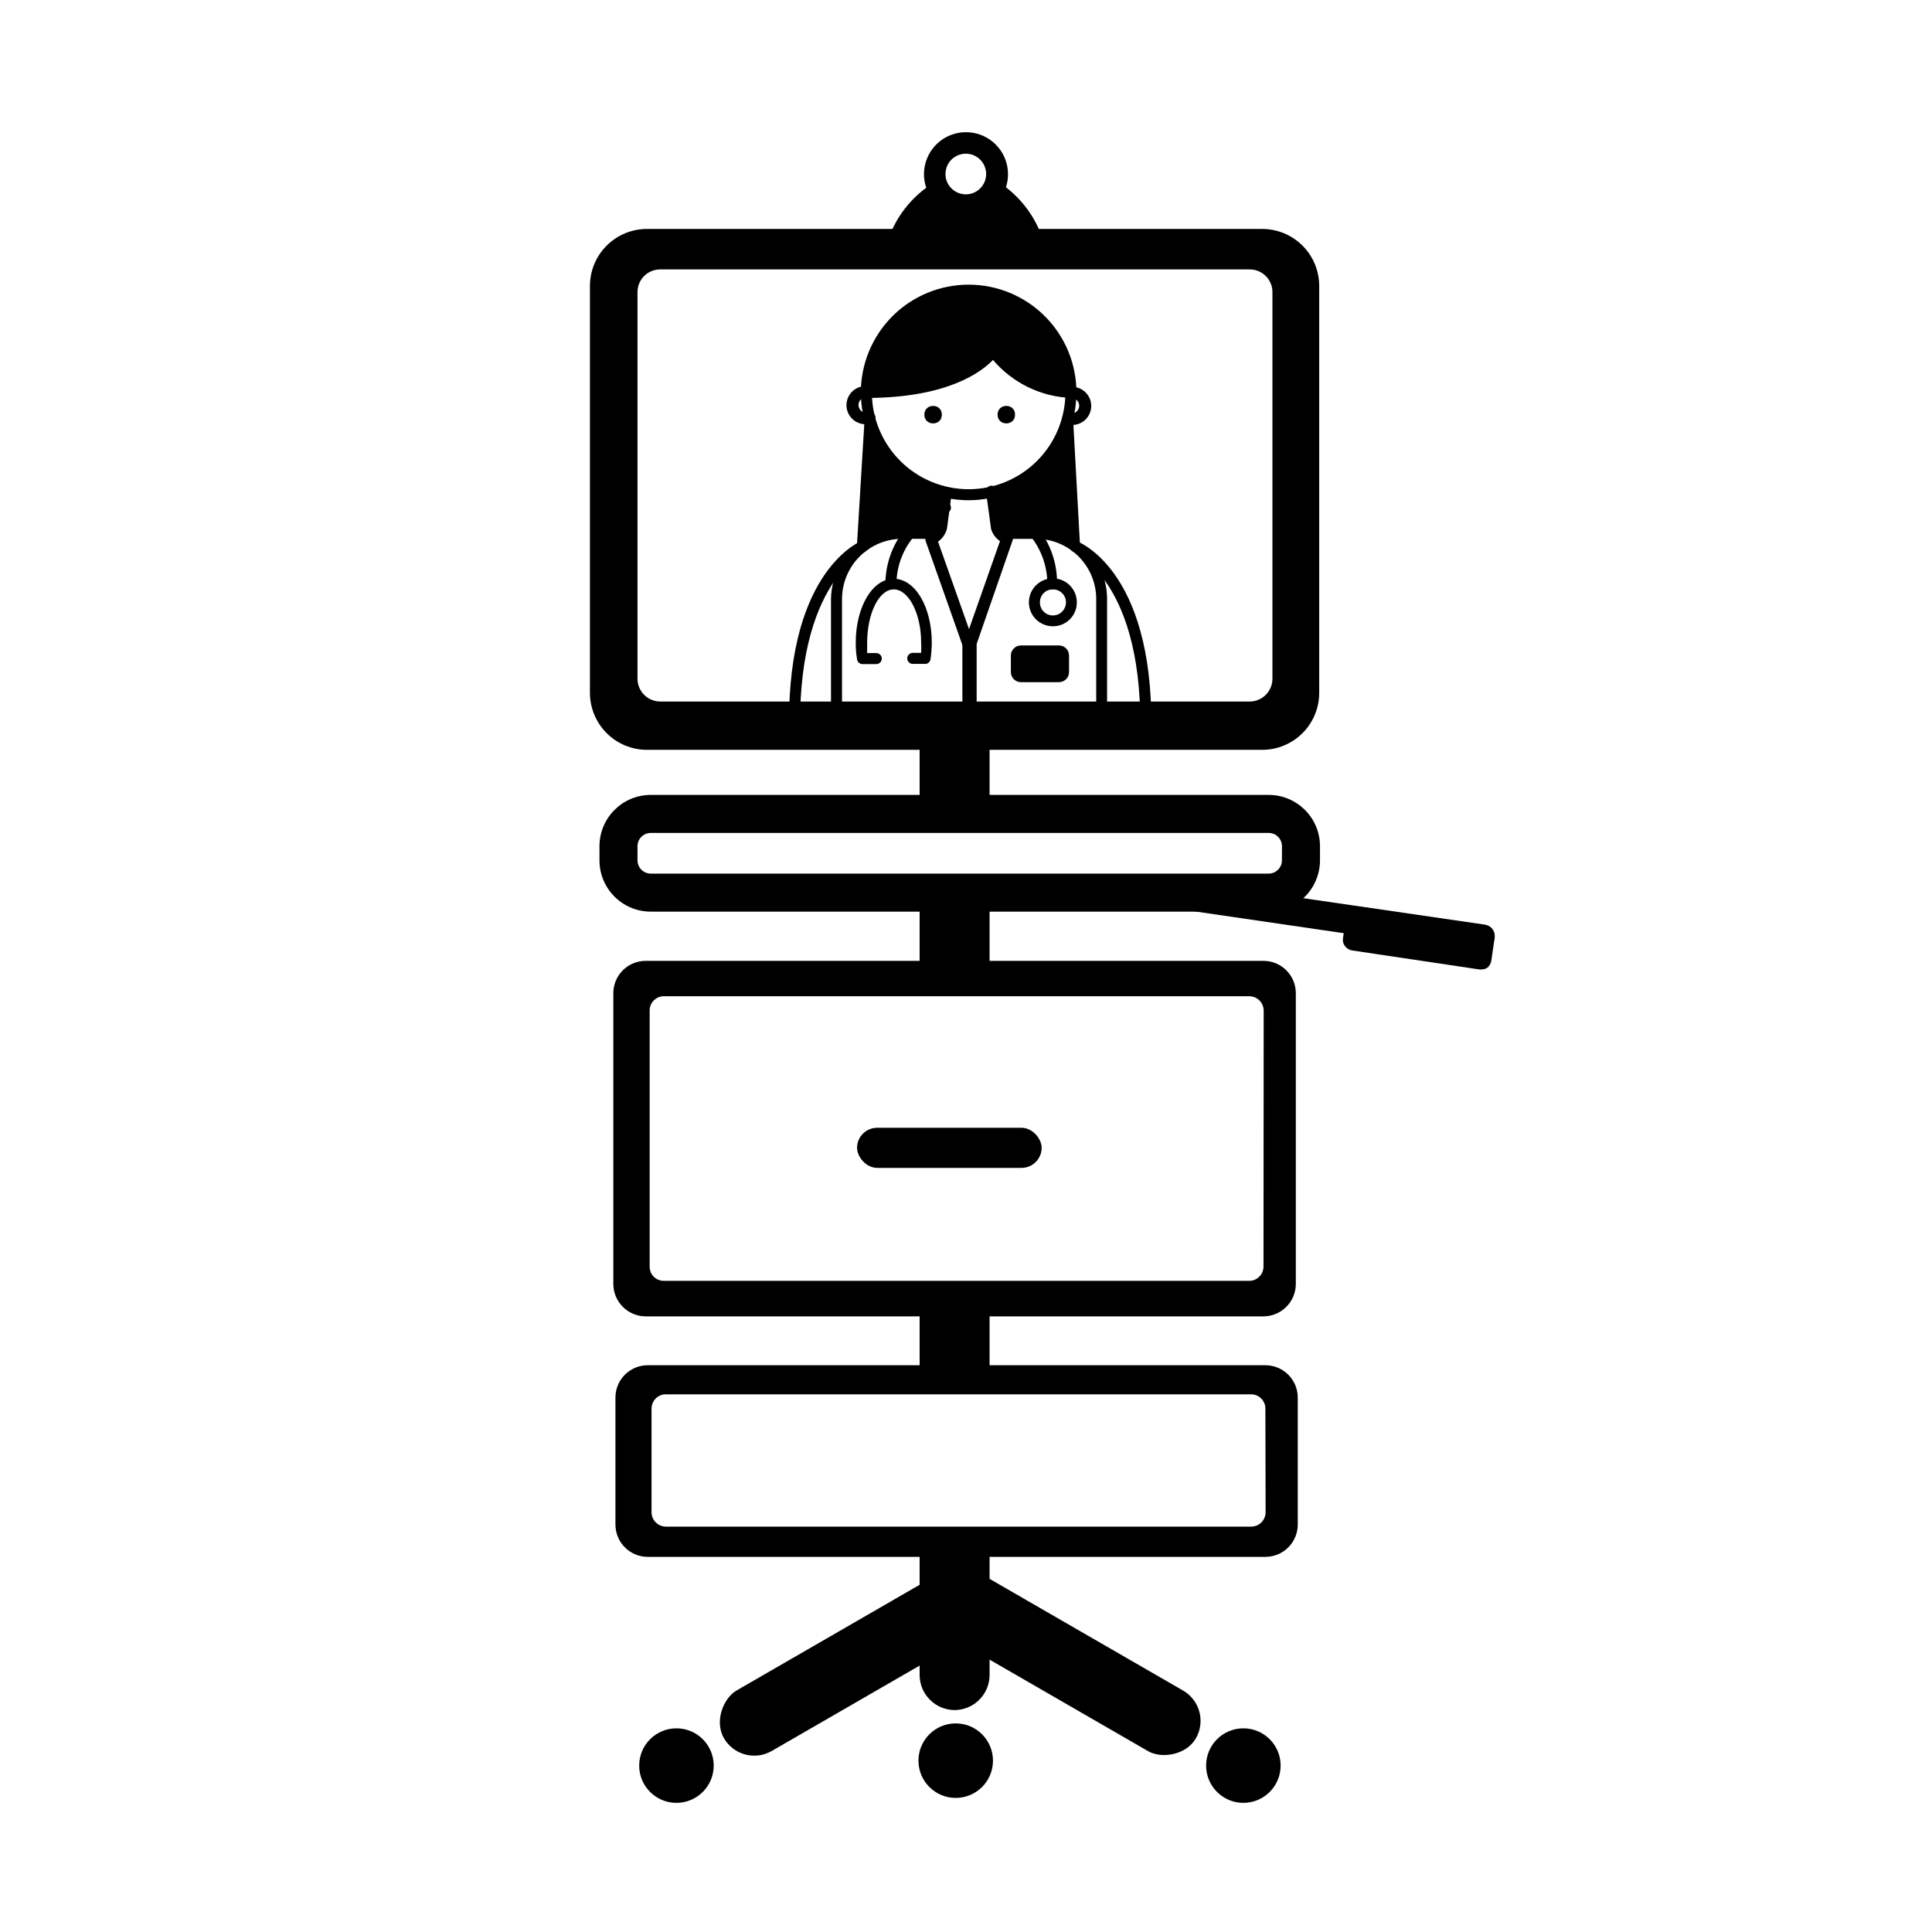 <?xml version="1.0" encoding="UTF-8"?>
<!-- Uploaded to: SVG Repo, www.svgrepo.com, Generator: SVG Repo Mixer Tools -->
<svg fill="#000000" width="800px" height="800px" version="1.1" viewBox="144 144 512 512" xmlns="http://www.w3.org/2000/svg">
 <g>
  <path d="m419.09 207.59c0.652-0.238 0.992-0.957 0.754-1.613-2.031-5.199-5.531-9.699-10.074-12.945-0.41-0.227-0.902-0.227-1.312 0l-8.461 4.734-8.613-4.637h-0.004c-0.496-0.246-1.102-0.121-1.461 0.305-4.527 3.199-8.027 7.644-10.074 12.797-0.238 0.652 0.102 1.375 0.754 1.609z"/>
  <path d="m478.49 204.67h-163.03c-4.012 0-7.856 1.594-10.688 4.426-2.836 2.836-4.43 6.68-4.43 10.688v107.82c0 4.008 1.594 7.852 4.43 10.688 2.832 2.832 6.676 4.426 10.688 4.426h163.03c4.008 0 7.852-1.594 10.688-4.426 2.836-2.836 4.426-6.68 4.426-10.688v-107.87c-0.012-4-1.609-7.832-4.445-10.652-2.832-2.824-6.668-4.41-10.668-4.41zm2.719 119.2v-0.004c0 3.34-2.707 6.047-6.043 6.047h-156.18c-3.336 0-6.043-2.707-6.043-6.047v-102.47c0-1.598 0.637-3.133 1.773-4.258 1.133-1.125 2.672-1.75 4.269-1.738h156.18c1.598-0.012 3.137 0.613 4.269 1.738 1.137 1.125 1.773 2.66 1.773 4.258z"/>
  <path d="m400 179.03c-4.508 0-8.574 2.719-10.293 6.887-1.719 4.164-0.758 8.957 2.438 12.141 3.195 3.18 7.992 4.117 12.148 2.379 4.16-1.738 6.859-5.812 6.84-10.32-0.027-6.133-5.004-11.086-11.133-11.086zm0 16.473v0.004c-2.188 0.02-4.168-1.281-5.019-3.293-0.848-2.016-0.398-4.34 1.137-5.894 1.539-1.551 3.863-2.019 5.883-1.191 2.019 0.832 3.34 2.801 3.34 4.988 0 2.957-2.383 5.359-5.34 5.391z"/>
  <path d="m387.71 487.01h18.539v22.219h-18.539z"/>
  <path d="m387.71 358.38v-18.238c0.027-5.106 4.16-9.242 9.27-9.27 5.106 0.027 9.242 4.164 9.27 9.27v18.238z"/>
  <path d="m406.25 380.45v22.168l-18.539 0.707v-22.723z"/>
  <path d="m387.71 553.91v34.004c0.027 5.109 4.16 9.242 9.27 9.273 5.106-0.031 9.242-4.164 9.27-9.273v-35.266z"/>
  <path d="m407.15 610.59c0 5.453-4.422 9.875-9.875 9.875s-9.875-4.422-9.875-9.875 4.422-9.875 9.875-9.875 9.875 4.422 9.875 9.875"/>
  <path d="m405 564.71c2.559 4.434 0.203 10.59-3.394 12.664l-53.098 30.656c-4.434 2.559-10.102 1.039-12.664-3.394-2.559-4.434-0.203-10.59 3.394-12.664l53.098-30.656c4.434-2.559 10.102-1.039 12.664 3.394z"/>
  <path d="m333.14 611.9c0 5.453-4.422 9.875-9.875 9.875s-9.875-4.422-9.875-9.875c0-5.457 4.422-9.875 9.875-9.875s9.875 4.418 9.875 9.875"/>
  <path d="m460.92 604.68c-2.559 4.434-9.07 5.469-12.664 3.394l-53.098-30.656c-4.434-2.559-5.953-8.23-3.394-12.664s9.07-5.469 12.664-3.394l53.098 30.656c4.434 2.559 5.953 8.23 3.394 12.664z"/>
  <path d="m483.38 611.9c0 5.453-4.422 9.875-9.875 9.875s-9.875-4.422-9.875-9.875c0-5.457 4.422-9.875 9.875-9.875s9.875 4.418 9.875 9.875"/>
  <path d="m479.4 505.8h-163.74c-4.731 0-8.562 3.836-8.562 8.566v33.656c0 4.727 3.832 8.562 8.562 8.562h163.74c4.711-0.027 8.516-3.856 8.516-8.562v-33.605c0.012-2.273-0.875-4.457-2.473-6.07-1.598-1.617-3.769-2.531-6.043-2.547zm0 38.996c-0.027 2.074-1.703 3.75-3.777 3.777h-155.18c-2.074-0.027-3.75-1.703-3.777-3.777v-27.559c0.027-2.066 1.711-3.727 3.777-3.727h155.12c2.066 0 3.75 1.66 3.777 3.727z"/>
  <path d="m478.84 398.64h-163.74c-4.731 0-8.562 3.836-8.562 8.566v77.082c0.027 4.719 3.844 8.539 8.562 8.566h163.74c4.719-0.027 8.539-3.848 8.566-8.566v-77.082c0-2.273-0.902-4.449-2.508-6.055-1.609-1.609-3.785-2.512-6.059-2.512zm0 81.062v0.004c-0.027 2.066-1.711 3.727-3.777 3.727h-155.17c-2.062 0-3.731-1.668-3.731-3.727v-67.914c0-2.07 1.66-3.754 3.731-3.781h155.22c2.074 0.027 3.75 1.703 3.777 3.781z"/>
  <path d="m376.47 442.87h38.238c2.949 0 5.34 2.934 5.34 5.316 0 2.934-2.391 5.316-5.34 5.316h-38.238c-2.949 0-5.34-2.934-5.34-5.316 0-2.934 2.391-5.316 5.34-5.316z"/>
  <path d="m439.25 382.41 68.973 10.078 27.105 3.828c4.734 0.656 6.801-6.602 2.016-7.305l-66.406-9.672z"/>
  <path d="m536.33 400.91h-0.301l-33.754-5.039c-0.746-0.133-1.414-0.547-1.867-1.16-0.441-0.59-0.621-1.336-0.504-2.062l0.859-6.047c0.086-0.746 0.473-1.422 1.074-1.871 0.602-0.445 1.359-0.629 2.098-0.496l33.754 5.039 0.004-0.004c1.551 0.234 2.625 1.672 2.418 3.227l-0.906 6.144h-0.004c-0.109 0.742-0.508 1.414-1.105 1.867-0.535 0.309-1.148 0.449-1.766 0.402z"/>
  <path d="m480.2 354.66h-163.73c-7.496 0-13.578 6.059-13.605 13.551v3.781c0 7.512 6.09 13.602 13.605 13.602h163.74-0.004c3.609 0 7.07-1.434 9.621-3.984s3.984-6.012 3.984-9.617v-3.781c-0.027-7.492-6.109-13.551-13.605-13.551zm3.527 17.332c0 1.945-1.578 3.523-3.527 3.523h-163.73c-1.949 0-3.527-1.578-3.527-3.523v-3.781c0.027-1.926 1.598-3.477 3.527-3.477h163.74-0.004c1.93 0 3.5 1.551 3.527 3.477z"/>
  <path d="m418.14 286.54c-0.438 0.004-0.852-0.199-1.109-0.551-2.606-3.176-6.125-5.481-10.078-6.602-0.754-0.219-1.199-1-1.004-1.762 0.105-0.375 0.355-0.695 0.695-0.883 0.34-0.191 0.742-0.234 1.117-0.125 4.508 1.262 8.52 3.883 11.484 7.504 0.547 0.582 0.547 1.484 0 2.066-0.309 0.258-0.707 0.383-1.105 0.352z"/>
  <path d="m384.88 286.79c-0.336-0.004-0.656-0.129-0.906-0.352-0.535-0.566-0.535-1.453 0-2.016 2.613-3.316 6.106-5.832 10.078-7.258 0.359-0.145 0.762-0.133 1.117 0.027 0.352 0.164 0.621 0.465 0.746 0.832 0.145 0.359 0.137 0.762-0.027 1.117-0.16 0.352-0.461 0.621-0.828 0.746-3.484 1.262-6.551 3.457-8.867 6.348-0.316 0.391-0.809 0.598-1.312 0.555z"/>
  <path d="m400.8 316.87c-0.617-0.012-1.172-0.387-1.41-0.957l-10.078-28.516c-0.164-0.449-0.098-0.945 0.172-1.336s0.715-0.625 1.191-0.629c0.707 0 1.258-1.258 1.41-1.664l1.258-9.473c0.129-0.773 0.828-1.32 1.613-1.258 0.789 0.105 1.348 0.82 1.258 1.613l-1.258 9.469c-0.363 1.387-1.203 2.598-2.367 3.426l8.211 23.176 8.211-23.328v0.004c-1.145-0.766-1.98-1.906-2.367-3.227l-1.309-9.621c-0.109-0.406-0.039-0.836 0.191-1.188 0.23-0.348 0.602-0.582 1.016-0.641s0.836 0.066 1.152 0.336c0.32 0.273 0.504 0.668 0.512 1.09l1.309 9.473c0 0.453 0.707 1.562 1.41 1.562v-0.004c0.477 0.008 0.922 0.23 1.211 0.605 0.223 0.426 0.223 0.934 0 1.359l-10.078 28.668c-0.16 0.578-0.66 0.996-1.258 1.059z"/>
  <path d="m400.7 276.57c-7.574 0-14.84-3.012-20.199-8.367-5.356-5.359-8.367-12.625-8.367-20.199 0-7.578 3.012-14.844 8.367-20.199 5.359-5.359 12.625-8.367 20.199-8.367 7.578 0 14.844 3.008 20.199 8.367 5.359 5.356 8.367 12.621 8.367 20.199-0.012 7.57-3.027 14.828-8.383 20.184-5.352 5.356-12.609 8.367-20.184 8.383zm0-54.211c-6.801 0-13.324 2.703-18.133 7.512-4.809 4.809-7.512 11.332-7.512 18.133s2.703 13.324 7.512 18.133c4.809 4.809 11.332 7.512 18.133 7.512s13.324-2.703 18.133-7.512c4.809-4.809 7.512-11.332 7.512-18.133s-2.703-13.324-7.512-18.133c-4.809-4.809-11.332-7.512-18.133-7.512z"/>
  <path d="m400.5 342.01c-0.809 0-1.461-0.656-1.461-1.461v-25.895l-9.672-27.859-6.301-0.004c-4.219 0.012-8.258 1.695-11.242 4.676-2.984 2.984-4.664 7.027-4.68 11.246v37.836c0 0.805-0.652 1.461-1.461 1.461-0.805 0-1.461-0.656-1.461-1.461v-37.836c0.082-4.953 2.098-9.672 5.621-13.148 3.527-3.477 8.273-5.43 13.223-5.445h7.106c0.605 0.008 1.148 0.387 1.359 0.957l10.078 29.121h-0.004c0.027 0.152 0.027 0.305 0 0.453v26.148c-0.023 0.797-0.664 1.434-1.461 1.461z"/>
  <path d="m401.11 341.96c-0.383 0-0.75-0.156-1.016-0.434-0.266-0.273-0.406-0.645-0.395-1.027l0.305-26.148c-0.023-0.152-0.023-0.305 0-0.453l10.078-29.121h-0.004c0.211-0.57 0.754-0.953 1.359-0.957h7.106c4.992 0.012 9.777 2.004 13.309 5.535 3.531 3.527 5.519 8.312 5.535 13.309v37.887c-0.133 0.688-0.734 1.188-1.438 1.188-0.703 0-1.305-0.5-1.438-1.188v-37.836c-0.012-4.231-1.699-8.277-4.695-11.262-2.992-2.984-7.047-4.66-11.273-4.66h-6.047l-9.672 27.859v25.898c0.008 0.43-0.18 0.844-0.516 1.121-0.332 0.273-0.773 0.379-1.199 0.289z"/>
  <path d="m427.86 249.46c-8.008-0.312-15.52-3.965-20.707-10.078-2.973 3.125-11.992 10.078-33.555 10.078-0.805 0-1.461-0.656-1.461-1.461 0-0.809 0.656-1.461 1.461-1.461 25.543 0 32.242-10.078 32.344-10.078h0.004c0.273-0.379 0.715-0.605 1.184-0.605s0.906 0.227 1.184 0.605c4.789 5.981 11.895 9.645 19.547 10.078 0.809 0 1.461 0.652 1.461 1.461 0 0.805-0.652 1.461-1.461 1.461z"/>
  <path d="m372.44 290.47c-0.391-0.023-0.75-0.203-1.008-0.496-0.254-0.293-0.383-0.676-0.355-1.062l1.965-32.496c-2.781-0.184-4.891-2.586-4.707-5.367 0.18-2.781 2.582-4.891 5.363-4.711 0.809 0 1.461 0.656 1.461 1.461 0 0.809-0.652 1.461-1.461 1.461-0.613-0.035-1.211 0.203-1.629 0.652-0.422 0.445-0.617 1.059-0.543 1.668 0.078 0.609 0.418 1.152 0.938 1.484 0.516 0.328 1.152 0.414 1.738 0.227 0.461-0.109 0.945 0.004 1.309 0.301 0.367 0.293 0.555 0.75 0.504 1.211l-2.164 34.359c-0.055 0.738-0.672 1.312-1.41 1.309z"/>
  <path d="m372.44 289.16 2.066-34.109h-0.004c1.258 4.793 3.801 9.152 7.352 12.605s7.977 5.871 12.801 6.996l-1.105 9.469s-0.754 2.82-2.82 2.82l-0.555-1.562-7.106 0.004c-3.871-0.004-7.633 1.293-10.68 3.676"/>
  <path d="m429.32 289.16-2.066-34.109c-1.254 4.793-3.797 9.152-7.348 12.605s-7.981 5.871-12.805 6.996l1.109 9.469s0.754 2.82 2.82 2.82l0.555-1.562h7.106v0.004c3.856-0.012 7.602 1.285 10.629 3.676"/>
  <path d="m428.97 290.32c-0.77 0-1.41-0.594-1.461-1.363l-2.016-33.957v0.004c-0.051-0.465 0.141-0.922 0.504-1.211 0.363-0.301 0.848-0.41 1.309-0.301 0.586 0.184 1.223 0.102 1.738-0.23 0.52-0.332 0.863-0.875 0.938-1.484 0.078-0.609-0.121-1.219-0.543-1.668-0.418-0.449-1.016-0.684-1.629-0.648-0.809 0-1.461-0.656-1.461-1.461 0-0.809 0.652-1.461 1.461-1.461 2.781-0.184 5.184 1.926 5.367 4.711 0.18 2.781-1.93 5.184-4.711 5.363l1.762 32.145c0.027 0.387-0.102 0.77-0.355 1.062-0.254 0.293-0.617 0.473-1.004 0.5z"/>
  <path d="m393.6 253.89c0 3.09-4.637 3.09-4.637 0 0-3.09 4.637-3.09 4.637 0"/>
  <path d="m413 253.89c0 3.09-4.633 3.09-4.633 0 0-3.09 4.633-3.09 4.633 0"/>
  <path d="m424.64 324.78h-10.078c-1.477 0-2.672-1.195-2.672-2.672v-4.383c0-1.477 1.195-2.672 2.672-2.672h10.078c1.473 0 2.668 1.195 2.668 2.672v4.383c0 0.707-0.281 1.387-0.781 1.887-0.5 0.504-1.18 0.785-1.887 0.785z"/>
  <path d="m354.66 341.51c-0.789 0-1.434-0.625-1.461-1.414-1.613-44.082 18.238-52.246 19.094-52.801v0.004c0.68-0.406 1.562-0.199 1.984 0.473 0.426 0.668 0.238 1.555-0.422 1.996 0 0-19.297 7.961-17.734 50.383v-0.004c0 0.797-0.617 1.461-1.41 1.512z"/>
  <path d="m447.51 341.96c-0.383 0-0.75-0.156-1.016-0.434-0.266-0.273-0.41-0.645-0.395-1.027 1.562-42.473-17.531-50.129-17.734-50.383-0.664-0.449-0.844-1.348-0.402-2.016 0.195-0.324 0.516-0.555 0.887-0.641 0.367-0.082 0.758-0.016 1.078 0.188 0.855 0.555 20.707 8.715 19.094 52.801 0.016 0.402-0.141 0.797-0.426 1.082-0.289 0.289-0.68 0.441-1.086 0.43z"/>
  <path d="m389.37 319.94h-3.477c-0.805 0-1.461-0.652-1.461-1.461 0-0.805 0.656-1.461 1.461-1.461h2.219c0.051-0.922 0.051-1.848 0-2.769 0-7.656-3.324-14.055-7.254-14.055-3.93 0-7.055 6.398-7.055 14.156v2.719h2.418c0.809 0 1.461 0.656 1.461 1.461 0 0.809-0.652 1.461-1.461 1.461h-3.68c-0.715-0.016-1.309-0.551-1.41-1.258-0.242-1.449-0.363-2.914-0.352-4.383 0-9.523 4.434-16.977 10.078-16.977s10.078 7.457 10.078 16.977h-0.004c-0.012 1.484-0.129 2.965-0.352 4.434-0.121 0.602-0.605 1.062-1.211 1.156z"/>
  <path d="m380.1 300.2c-0.805 0-1.461-0.656-1.461-1.461 0.016-5.203 1.789-10.246 5.039-14.309 0.266-0.273 0.629-0.426 1.008-0.426s0.742 0.152 1.008 0.426c0.309 0.238 0.508 0.59 0.559 0.98 0.047 0.387-0.066 0.777-0.309 1.082-2.856 3.539-4.402 7.953-4.383 12.496-0.125 0.707-0.742 1.219-1.461 1.211z"/>
  <path d="m423.02 300.2c-0.809 0-1.461-0.656-1.461-1.461 0-4.644-1.602-9.148-4.535-12.746-0.27-0.266-0.422-0.629-0.422-1.008 0-0.379 0.152-0.742 0.422-1.008 0.57-0.57 1.496-0.57 2.066 0 3.309 4.144 5.086 9.305 5.039 14.609 0.098 0.742-0.383 1.438-1.109 1.613z"/>
  <path d="m423.02 309.97c-2.566 0-4.883-1.547-5.867-3.918-0.98-2.375-0.438-5.106 1.379-6.918 1.812-1.816 4.543-2.359 6.918-1.379 2.371 0.984 3.918 3.297 3.918 5.867 0.012 1.688-0.652 3.309-1.844 4.504-1.195 1.191-2.816 1.855-4.504 1.844zm0-9.773c-0.914-0.016-1.793 0.34-2.438 0.988-0.645 0.645-1.004 1.523-0.988 2.438-0.016 0.914 0.34 1.801 0.984 2.453 0.645 0.652 1.523 1.023 2.441 1.023 1.918 0 3.477-1.559 3.477-3.477 0-0.918-0.367-1.797-1.023-2.441-0.652-0.645-1.535-1-2.453-0.984z"/>
  <path d="m373.6 248c26.852 0 33.555-10.883 33.555-10.883 4.984 6.449 12.52 10.422 20.656 10.883 0-9.684-5.164-18.633-13.551-23.473-8.387-4.844-18.719-4.844-27.105 0-8.387 4.84-13.555 13.789-13.555 23.473"/>
 </g>
</svg>